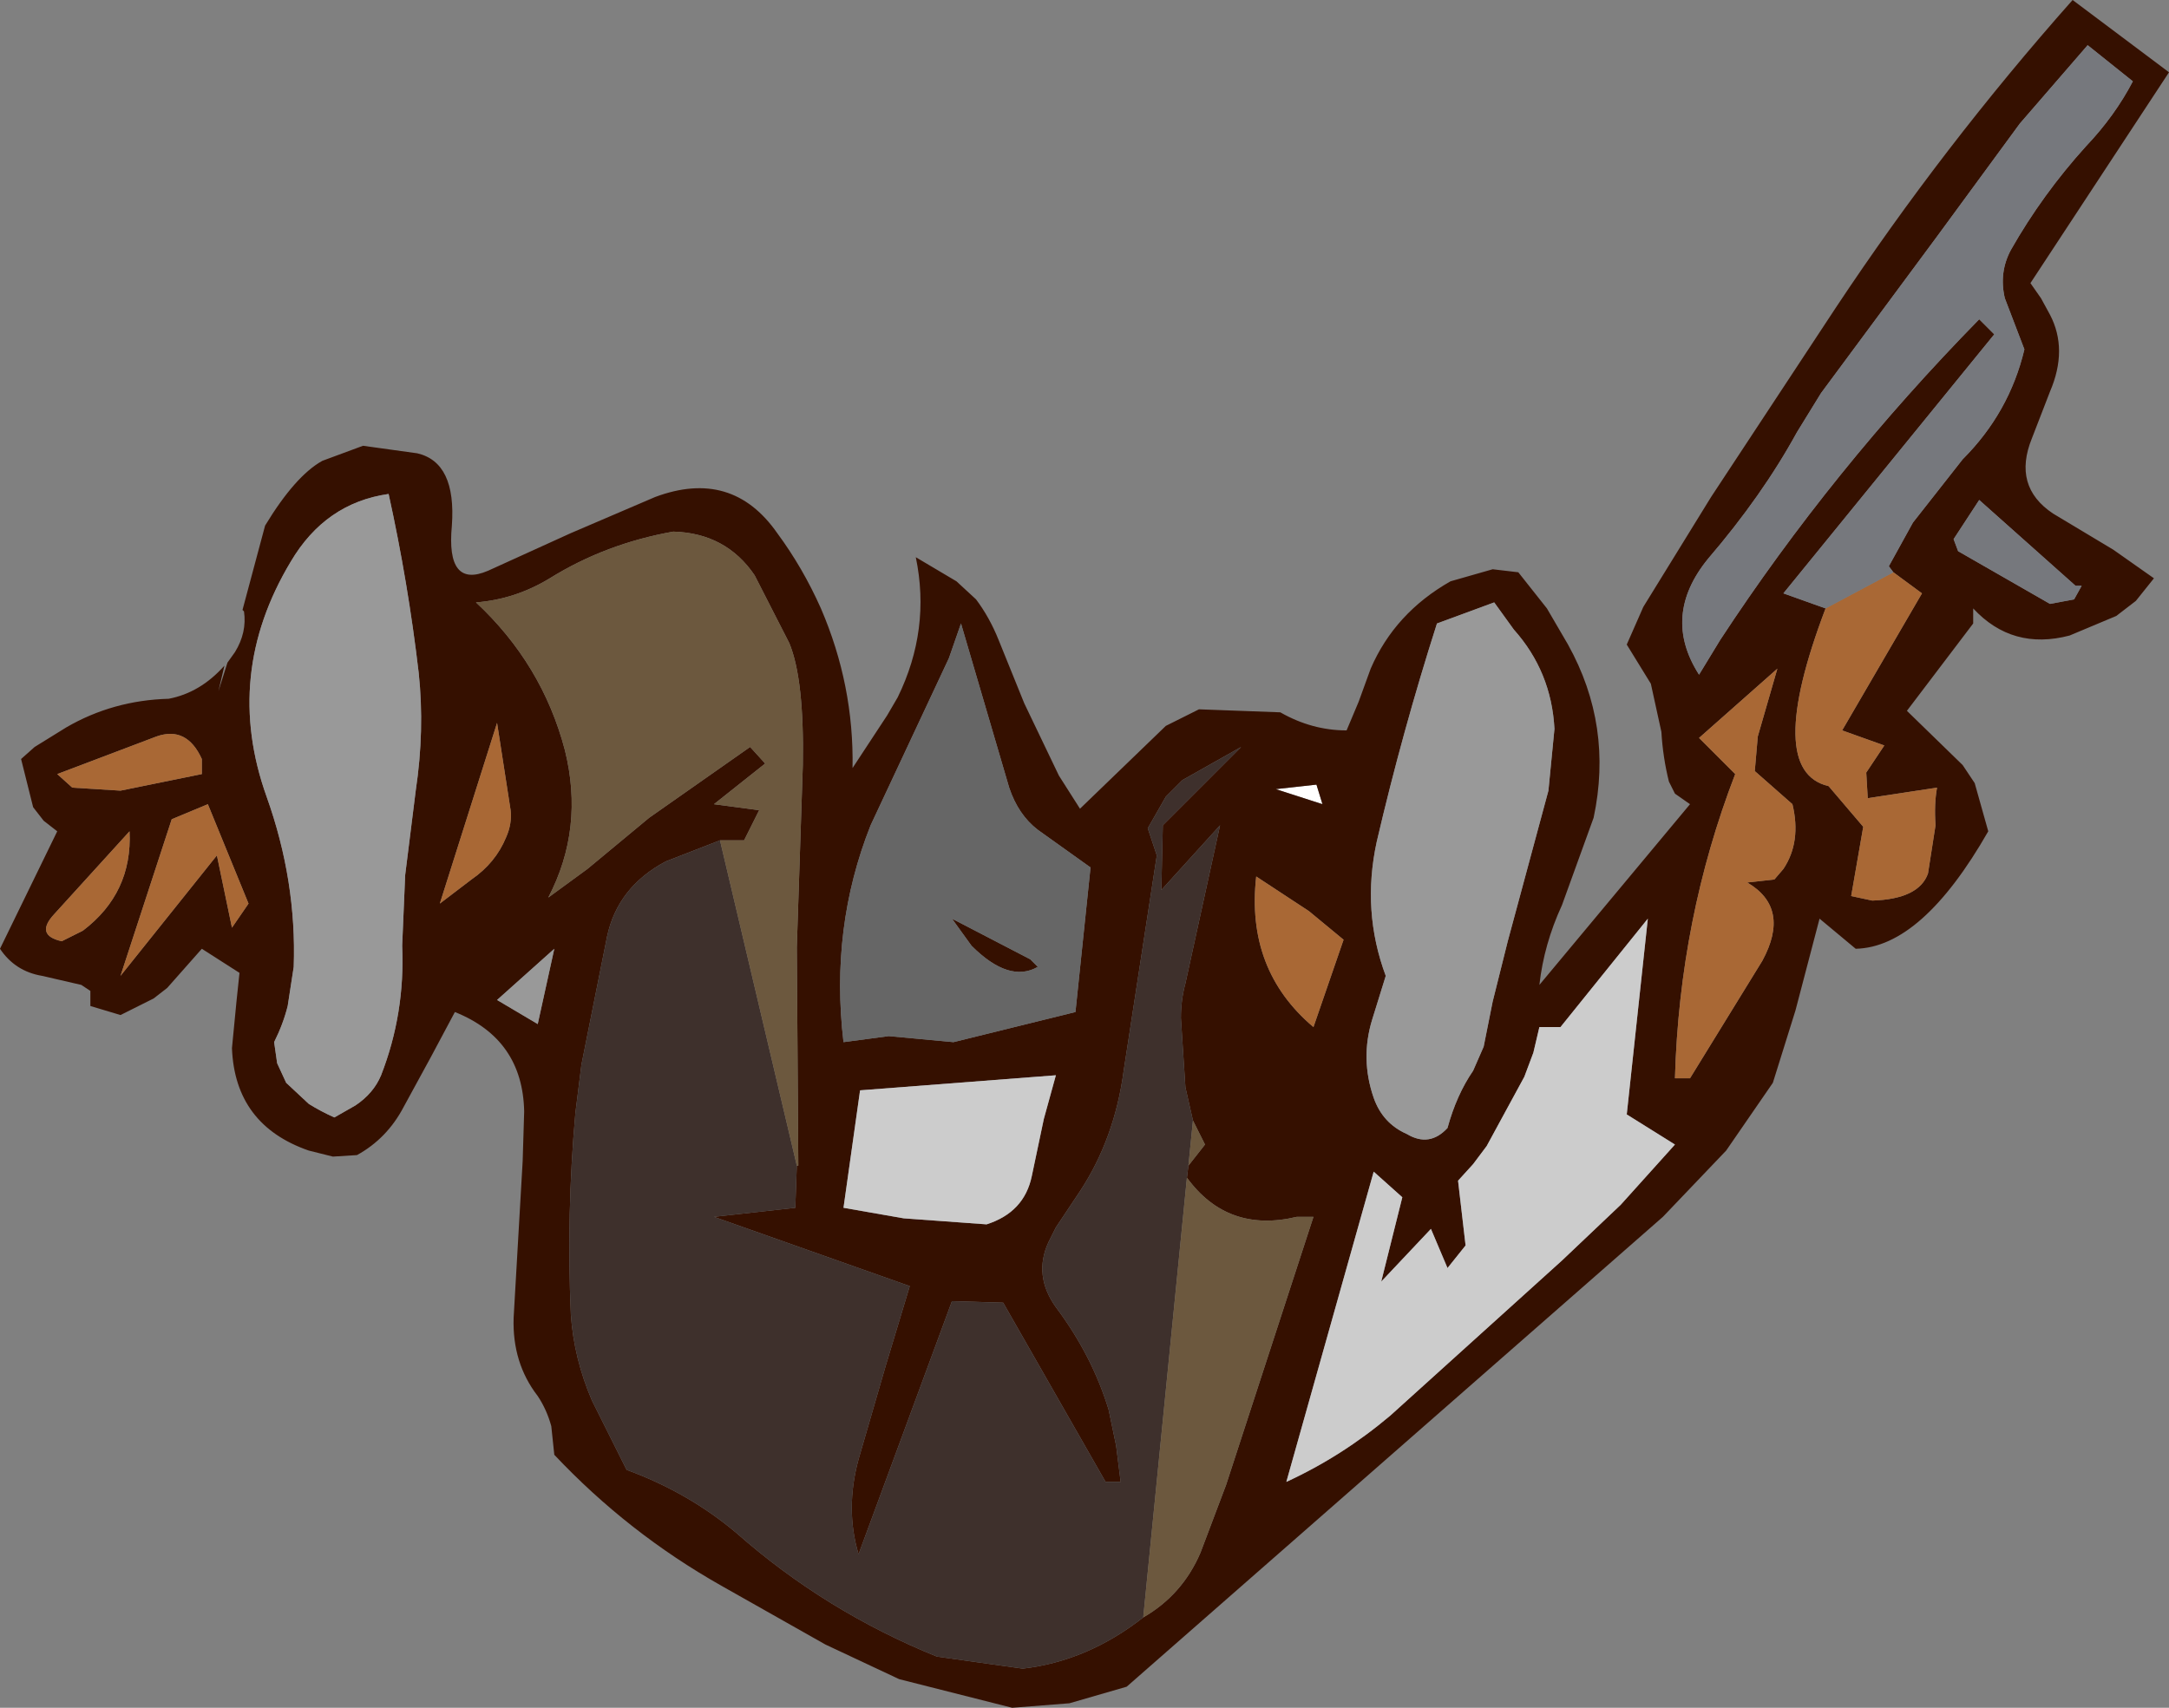 <?xml version="1.0" encoding="UTF-8" standalone="no"?>
<svg xmlns:xlink="http://www.w3.org/1999/xlink" height="56.7px" width="72.0px" xmlns="http://www.w3.org/2000/svg">
  <rect width="100%" height="100%" fill="#808080" stroke="none"/>
  <g transform="matrix(1.0, 0.0, 0.0, 1.0, 36.0, 28.35)">
    <path d="M7.7 -2.3 L7.9 -1.65 6.35 -2.15 7.7 -2.3" fill="#ffffff" fill-rule="evenodd" stroke="none"/>
    <path d="M36.0 -25.95 L31.4 -18.95 31.75 -18.45 32.05 -17.9 Q32.65 -16.75 32.05 -15.35 L31.45 -13.8 Q30.8 -12.2 32.15 -11.3 L34.15 -10.1 35.5 -9.15 34.9 -8.4 34.25 -7.9 32.7 -7.25 Q30.8 -6.75 29.5 -8.15 L29.5 -7.65 27.3 -4.75 29.15 -2.95 29.55 -2.35 30.0 -0.75 Q27.8 3.1 25.6 3.15 L24.4 2.15 23.6 5.2 22.85 7.6 21.3 9.85 19.2 12.05 1.4 27.65 -0.5 28.2 -2.4 28.35 -6.15 27.4 -8.6 26.25 -12.05 24.3 Q-15.15 22.55 -17.6 19.95 L-17.7 19.0 Q-17.85 18.45 -18.15 18.0 -19.0 16.9 -18.95 15.4 L-18.65 10.2 -18.6 8.55 Q-18.65 6.15 -20.9 5.25 L-21.7 6.75 -22.6 8.4 Q-23.15 9.45 -24.15 10.0 L-24.95 10.05 -25.75 9.85 Q-28.2 9.0 -28.3 6.45 L-28.15 4.9 -28.05 3.95 -29.3 3.15 -30.45 4.45 -30.9 4.8 -32.0 5.35 -33.0 5.05 -33.0 4.55 -33.3 4.35 -34.6 4.05 Q-35.5 3.9 -36.0 3.15 L-34.1 -0.75 -34.55 -1.1 -34.9 -1.55 -35.3 -3.15 -34.85 -3.55 -33.8 -4.2 Q-32.25 -5.1 -30.4 -5.15 -29.35 -5.35 -28.55 -6.25 L-28.75 -5.4 -28.45 -6.35 -28.2 -6.7 Q-27.8 -7.35 -27.9 -8.05 L-27.95 -8.1 -27.2 -10.9 Q-26.2 -12.55 -25.3 -13.05 L-23.95 -13.55 -22.15 -13.3 Q-20.85 -13.0 -21.0 -10.9 -21.2 -8.8 -19.8 -9.4 L-17.05 -10.65 -14.25 -11.85 Q-11.7 -12.8 -10.2 -10.65 -9.35 -9.5 -8.75 -8.15 -7.65 -5.6 -7.7 -2.85 L-6.55 -4.6 -6.2 -5.2 Q-5.1 -7.45 -5.6 -9.85 L-4.25 -9.05 -3.6 -8.45 Q-3.15 -7.85 -2.85 -7.1 L-2.0 -5.0 -0.85 -2.6 -0.15 -1.5 2.7 -4.25 3.8 -4.8 6.5 -4.7 Q7.55 -4.1 8.7 -4.1 L9.1 -5.05 9.5 -6.15 Q10.3 -8.0 12.15 -9.05 L13.55 -9.45 14.4 -9.35 15.35 -8.15 16.05 -6.95 Q17.55 -4.25 16.9 -1.2 L15.85 1.7 Q15.25 3.0 15.1 4.35 L20.1 -1.65 19.6 -2.0 19.4 -2.4 Q19.2 -3.2 19.15 -4.05 L18.8 -5.65 18.0 -6.95 18.55 -8.2 20.8 -11.85 24.95 -18.15 Q28.5 -23.5 32.8 -28.35 L36.0 -25.95 M26.85 -9.35 L26.7 -9.55 27.5 -11.0 29.15 -13.1 Q30.7 -14.65 31.2 -16.75 L30.55 -18.45 Q30.35 -19.3 30.75 -20.05 31.8 -21.9 33.25 -23.5 34.2 -24.5 34.8 -25.65 L33.3 -26.85 31.05 -24.25 28.3 -20.5 24.45 -15.3 23.65 -14.0 Q22.5 -11.9 20.7 -9.8 19.15 -7.9 20.4 -5.95 L21.1 -7.1 Q24.8 -12.75 29.7 -17.75 L30.2 -17.25 23.2 -8.65 24.6 -8.15 Q22.55 -2.75 24.7 -2.25 L25.85 -0.9 25.45 1.4 26.15 1.55 Q27.7 1.5 28.0 0.65 L28.25 -0.95 Q28.2 -1.65 28.3 -2.2 L26.0 -1.85 25.95 -2.7 26.55 -3.6 25.15 -4.1 27.8 -8.65 26.85 -9.35 M3.6 8.85 L3.35 7.75 3.2 5.45 Q3.2 4.85 3.35 4.3 L4.5 -0.95 2.55 1.2 2.6 -0.95 5.2 -3.55 3.25 -2.45 2.7 -1.9 2.1 -0.85 2.4 0.05 1.3 7.2 Q1.0 9.45 -0.15 11.2 L-0.95 12.4 -1.2 12.9 Q-1.7 14.0 -0.95 15.05 0.25 16.65 0.8 18.45 L1.05 19.65 1.2 20.85 0.7 20.85 -2.7 14.9 -4.4 14.85 -7.5 23.25 Q-7.95 21.75 -7.5 20.1 L-6.6 17.0 -5.8 14.35 -12.3 12.05 -9.6 11.75 -9.55 10.35 -9.5 10.35 -9.55 3.1 -9.35 -2.95 Q-9.3 -5.8 -9.8 -7.0 L-10.95 -9.25 Q-11.9 -10.65 -13.65 -10.7 -15.9 -10.3 -17.75 -9.15 -18.9 -8.45 -20.2 -8.35 -18.0 -6.3 -17.25 -3.45 -16.6 -0.85 -17.8 1.45 L-16.5 0.5 -14.45 -1.2 -11.1 -3.55 -10.6 -3.0 -12.3 -1.65 -10.8 -1.45 -11.3 -0.45 -12.1 -0.45 -13.9 0.25 Q-15.5 1.1 -15.85 2.75 L-16.7 7.0 -16.9 8.6 Q-17.2 11.95 -17.05 15.3 -16.95 16.75 -16.35 18.15 L-15.2 20.45 Q-13.15 21.2 -11.55 22.55 -8.6 25.15 -4.9 26.65 L-2.05 27.05 Q0.1 26.8 1.95 25.35 3.25 24.6 3.85 23.2 L4.7 20.95 7.6 12.05 7.05 12.05 Q4.75 12.6 3.4 10.75 L3.45 10.35 4.0 9.65 3.6 8.85 M7.7 -2.3 L6.35 -2.15 7.9 -1.65 7.7 -2.3 M13.6 -8.35 L11.7 -7.65 Q10.55 -4.05 9.7 -0.4 9.2 1.9 10.0 4.05 L9.55 5.5 Q9.15 6.8 9.6 8.1 9.9 8.95 10.7 9.3 11.45 9.75 12.05 9.1 12.35 8.0 12.9 7.2 L13.25 6.4 13.55 4.9 14.05 2.9 15.4 -2.1 15.6 -4.15 Q15.5 -6.05 14.25 -7.45 L13.6 -8.35 M28.85 -10.45 L29.0 -10.05 32.05 -8.3 32.85 -8.45 33.1 -8.9 32.9 -8.9 29.7 -11.75 28.85 -10.45 M22.25 -2.75 L22.35 -3.9 23.0 -6.15 20.4 -3.85 21.6 -2.65 Q19.75 2.15 19.6 7.45 L20.1 7.45 22.5 3.55 Q23.45 1.8 22.0 0.95 L22.9 0.85 23.2 0.5 Q23.8 -0.4 23.5 -1.65 L22.25 -2.75 M18.7 2.15 L15.8 5.75 15.1 5.75 14.9 6.6 14.6 7.4 13.35 9.7 12.9 10.3 12.4 10.85 12.65 13.0 12.05 13.75 11.5 12.45 9.85 14.2 10.55 11.4 9.6 10.55 6.7 20.85 Q8.55 20.0 10.15 18.65 L15.85 13.5 17.8 11.65 19.6 9.65 18.0 8.65 18.7 2.15 M8.6 2.85 L7.45 1.9 5.7 0.75 Q5.35 3.85 7.6 5.75 L8.6 2.85 M-29.1 -1.65 L-30.3 -1.15 -32.0 4.05 -28.8 0.05 -28.3 2.45 -27.75 1.65 -29.1 -1.65 M-34.1 -2.65 L-33.6 -2.2 -32.0 -2.1 -29.3 -2.65 -29.3 -3.15 Q-29.8 -4.25 -30.8 -3.9 L-34.1 -2.65 M-22.2 -2.1 Q-21.9 -4.1 -22.1 -6.0 -22.45 -9.0 -23.1 -11.95 -25.2 -11.65 -26.35 -9.7 -28.6 -5.95 -27.15 -1.9 -26.15 0.9 -26.25 3.75 L-26.45 5.05 Q-26.6 5.65 -26.9 6.25 L-26.8 6.95 -26.5 7.6 -25.75 8.3 Q-25.35 8.55 -24.9 8.75 L-24.2 8.35 Q-23.6 7.95 -23.35 7.35 -22.55 5.3 -22.65 3.05 L-22.55 0.7 -22.2 -2.1 M-19.05 -1.45 L-19.5 -4.35 -21.4 1.65 -20.35 0.85 Q-19.55 0.3 -19.2 -0.55 -19.0 -1.0 -19.05 -1.45 M-4.1 -7.65 L-4.5 -6.5 -7.1 -0.95 Q-8.45 2.45 -8.0 6.25 L-6.5 6.05 -4.35 6.25 -0.3 5.25 0.2 0.45 -1.55 -0.8 Q-2.2 -1.3 -2.5 -2.2 L-4.1 -7.65 M-1.8 3.5 L-1.55 3.75 Q-2.5 4.3 -3.75 3.05 L-4.4 2.15 -1.8 3.5 M-7.45 7.85 L-8.0 11.75 -6.0 12.1 -3.25 12.3 Q-2.0 11.9 -1.75 10.7 L-1.35 8.8 -0.95 7.35 -7.45 7.85 M-17.6 3.15 L-19.5 4.85 -18.15 5.65 -17.6 3.15 M-33.95 2.9 L-33.25 2.55 Q-31.6 1.3 -31.7 -0.75 L-34.2 2.0 Q-34.85 2.7 -33.95 2.9" fill="#351000" fill-rule="evenodd" stroke="none"/>
    <path d="M18.7 2.15 L18.0 8.65 19.6 9.65 17.8 11.65 15.85 13.5 10.15 18.65 Q8.55 20.0 6.7 20.85 L9.6 10.55 10.55 11.4 9.85 14.2 11.5 12.45 12.05 13.75 12.65 13.0 12.4 10.85 12.9 10.3 13.35 9.7 14.6 7.4 14.9 6.6 15.1 5.75 15.8 5.75 18.7 2.15 M-7.45 7.85 L-0.95 7.35 -1.35 8.8 -1.75 10.7 Q-2.0 11.9 -3.25 12.3 L-6.0 12.1 -8.0 11.75 -7.45 7.85" fill="#cccccc" fill-rule="evenodd" stroke="none"/>
    <path d="M-4.1 -7.65 L-2.5 -2.2 Q-2.2 -1.3 -1.55 -0.8 L0.2 0.45 -0.3 5.25 -4.35 6.25 -6.5 6.05 -8.0 6.25 Q-8.45 2.45 -7.1 -0.95 L-4.5 -6.5 -4.1 -7.65 M-1.8 3.5 L-4.4 2.15 -3.75 3.05 Q-2.5 4.3 -1.55 3.75 L-1.8 3.5" fill="#666666" fill-rule="evenodd" stroke="none"/>
    <path d="M26.85 -9.35 L27.8 -8.65 25.15 -4.1 26.55 -3.6 25.95 -2.7 26.0 -1.85 28.3 -2.2 Q28.2 -1.65 28.25 -0.95 L28.0 0.65 Q27.7 1.5 26.15 1.55 L25.45 1.4 25.85 -0.9 24.7 -2.25 Q22.55 -2.75 24.6 -8.15 L26.85 -9.35 M22.25 -2.75 L23.5 -1.65 Q23.8 -0.4 23.2 0.5 L22.9 0.85 22.0 0.95 Q23.45 1.8 22.5 3.55 L20.1 7.45 19.6 7.45 Q19.75 2.15 21.6 -2.65 L20.4 -3.85 23.0 -6.15 22.35 -3.9 22.25 -2.75 M8.6 2.85 L7.6 5.75 Q5.35 3.85 5.7 0.75 L7.45 1.9 8.6 2.85 M-34.1 -2.65 L-30.8 -3.9 Q-29.8 -4.25 -29.3 -3.15 L-29.3 -2.65 -32.0 -2.1 -33.6 -2.2 -34.1 -2.65 M-29.1 -1.65 L-27.75 1.65 -28.3 2.45 -28.8 0.05 -32.0 4.05 -30.3 -1.15 -29.1 -1.65 M-19.05 -1.45 Q-19.0 -1.0 -19.2 -0.55 -19.55 0.3 -20.35 0.85 L-21.4 1.65 -19.5 -4.35 -19.05 -1.45 M-33.95 2.9 Q-34.85 2.7 -34.2 2.0 L-31.7 -0.75 Q-31.6 1.3 -33.25 2.55 L-33.95 2.9" fill="#a96835" fill-rule="evenodd" stroke="none"/>
    <path d="M13.6 -8.35 L14.25 -7.45 Q15.5 -6.05 15.6 -4.15 L15.4 -2.1 14.05 2.9 13.55 4.9 13.25 6.4 12.9 7.2 Q12.35 8.0 12.05 9.1 11.45 9.75 10.7 9.3 9.9 8.95 9.6 8.1 9.15 6.8 9.55 5.5 L10.0 4.05 Q9.2 1.9 9.7 -0.4 10.55 -4.05 11.7 -7.65 L13.6 -8.35 M-22.2 -2.1 L-22.55 0.7 -22.65 3.05 Q-22.55 5.3 -23.35 7.35 -23.6 7.95 -24.2 8.35 L-24.9 8.75 Q-25.35 8.55 -25.75 8.3 L-26.5 7.6 -26.8 6.95 -26.9 6.25 Q-26.6 5.65 -26.45 5.05 L-26.25 3.75 Q-26.15 0.9 -27.15 -1.9 -28.6 -5.95 -26.35 -9.7 -25.2 -11.65 -23.1 -11.95 -22.45 -9.0 -22.1 -6.0 -21.9 -4.1 -22.2 -2.1 M-17.6 3.15 L-18.15 5.65 -19.5 4.85 -17.6 3.15" fill="#999999" fill-rule="evenodd" stroke="none"/>
    <path d="M24.6 -8.15 L23.2 -8.65 30.2 -17.25 29.7 -17.75 Q24.8 -12.75 21.1 -7.1 L20.4 -5.95 Q19.15 -7.9 20.7 -9.8 22.5 -11.9 23.65 -14.0 L24.45 -15.3 28.3 -20.5 31.05 -24.25 33.3 -26.85 34.8 -25.65 Q34.2 -24.5 33.25 -23.5 31.8 -21.9 30.75 -20.05 30.35 -19.3 30.55 -18.45 L31.2 -16.75 Q30.7 -14.65 29.15 -13.1 L27.5 -11.0 26.7 -9.55 26.85 -9.35 24.6 -8.15 M28.85 -10.45 L29.7 -11.75 32.9 -8.9 33.1 -8.9 32.85 -8.45 32.05 -8.3 29.0 -10.05 28.85 -10.45" fill="#76787d" fill-rule="evenodd" stroke="none"/>
    <path d="M-9.55 10.35 L-9.6 11.75 -12.3 12.05 -5.8 14.35 -6.6 17.0 -7.5 20.1 Q-7.95 21.75 -7.5 23.25 L-4.4 14.85 -2.7 14.9 0.7 20.85 1.2 20.85 1.05 19.65 0.8 18.45 Q0.25 16.65 -0.95 15.05 -1.7 14.0 -1.2 12.9 L-0.95 12.4 -0.15 11.2 Q1.0 9.45 1.3 7.2 L2.4 0.05 2.1 -0.85 2.7 -1.9 3.25 -2.45 5.2 -3.55 2.6 -0.95 2.55 1.2 4.5 -0.95 3.35 4.3 Q3.2 4.85 3.2 5.45 L3.35 7.75 3.6 8.85 3.45 10.35 3.4 10.75 1.95 25.35 Q0.1 26.8 -2.05 27.05 L-4.9 26.65 Q-8.6 25.15 -11.55 22.55 -13.15 21.2 -15.2 20.45 L-16.35 18.15 Q-16.95 16.75 -17.05 15.3 -17.2 11.95 -16.9 8.6 L-16.7 7.0 -15.85 2.75 Q-15.5 1.1 -13.9 0.25 L-12.1 -0.45 -9.55 10.35" fill="#3e302c" fill-rule="evenodd" stroke="none"/>
    <path d="M3.6 8.85 L4.0 9.65 3.45 10.35 3.6 8.85 M3.4 10.75 Q4.75 12.6 7.05 12.05 L7.6 12.05 4.7 20.95 3.85 23.2 Q3.25 24.6 1.95 25.35 L3.4 10.75 M-12.1 -0.45 L-11.3 -0.45 -10.8 -1.45 -12.3 -1.65 -10.6 -3.0 -11.1 -3.55 -14.45 -1.2 -16.5 0.5 -17.8 1.45 Q-16.6 -0.85 -17.25 -3.45 -18.0 -6.3 -20.2 -8.35 -18.9 -8.45 -17.75 -9.15 -15.9 -10.3 -13.65 -10.7 -11.9 -10.65 -10.95 -9.25 L-9.8 -7.0 Q-9.3 -5.8 -9.35 -2.95 L-9.55 3.1 -9.5 10.35 -9.55 10.35 -12.1 -0.45" fill="#6c583e" fill-rule="evenodd" stroke="none"/>
  </g>
</svg>

